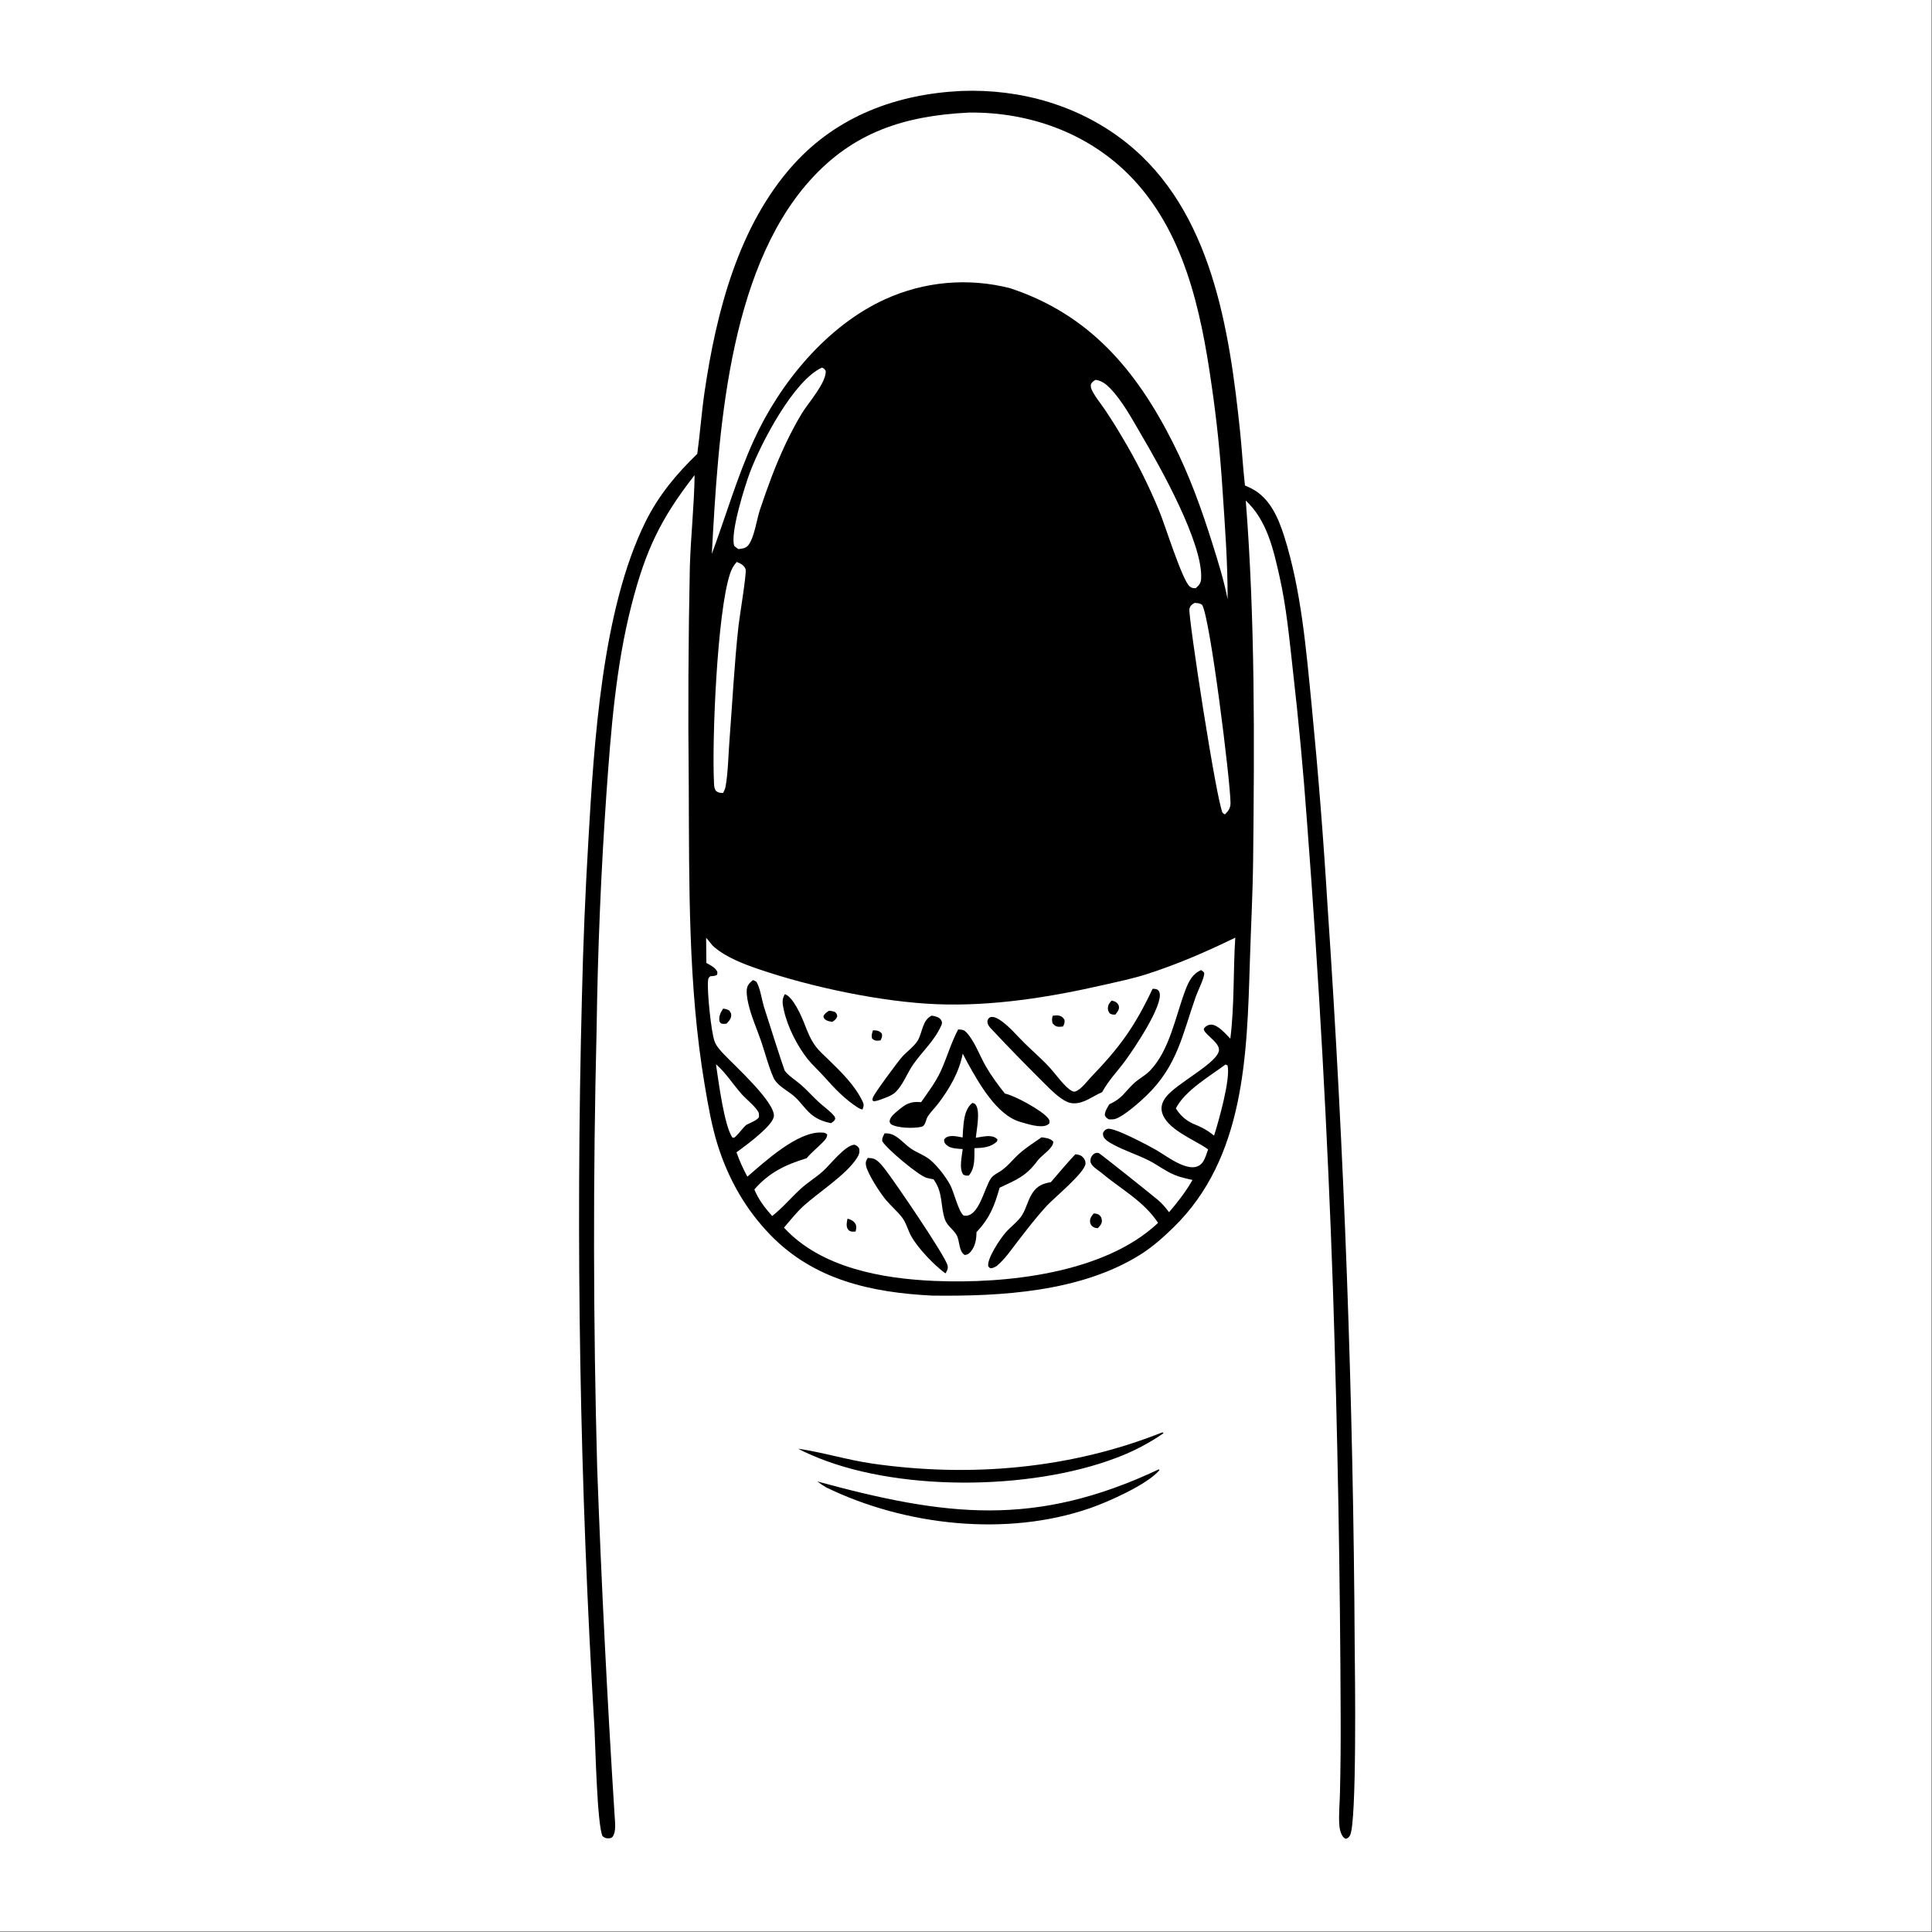 <?xml version="1.0" encoding="utf-8" ?>
<svg xmlns="http://www.w3.org/2000/svg" xmlns:xlink="http://www.w3.org/1999/xlink" width="800" height="800">
	<rect width="100%" height="100%" fill="#808080" stroke="none"/>
	<path fill="white" transform="scale(0.781 0.781)" d="M0 0L1024 0L1024 1024L0 1024L0 0Z"/>
	<path transform="scale(0.781 0.781)" d="M616.104 759.49L616.698 759.511L616.799 759.95Q610.968 763.96 604.69 767.226Q598.412 770.492 591.782 772.965C546.147 790.357 474.067 791.146 429.303 771.034C427.191 770.134 425.165 769.183 423.15 768.083C436.415 770.03 449.398 774.102 462.751 776.013C514.364 783.396 567.527 778.807 616.104 759.49Z"/>
	<path transform="scale(0.781 0.781)" d="M614.385 779.026L614.733 779.459C608.224 787.168 587.413 796.346 577.714 799.69C533.563 814.91 479.722 808.874 438.114 788.639C436.432 787.659 434.872 786.646 433.333 785.454C501.423 803.981 548.651 810.011 614.385 779.026Z"/>
	<path transform="scale(0.781 0.781)" d="M509.793 48.218C541.213 47.051 572.379 55.925 597.164 75.633C642.482 111.669 651.849 174.798 657.489 228.842C658.482 238.351 658.977 247.9 660.066 257.402C661.434 258.01 662.837 258.609 664.15 259.328C673.424 264.408 677.759 274.614 680.814 284.186C689.861 312.536 692.524 344.428 695.425 373.977Q700.62 427.099 703.859 480.376Q717.182 676.467 718.25 873.007C718.389 885.655 719.477 966.921 715.729 973.161C715.085 974.232 714.654 974.646 713.45 974.906C713.012 974.678 712.714 974.558 712.347 974.175C712.027 973.841 711.68 973.302 711.449 972.872C710.562 971.218 710.202 969.224 710.077 967.369C709.707 961.862 710.341 955.969 710.437 950.415Q710.897 930.951 710.811 911.482Q710.425 797.281 706.708 683.139Q702.444 559.501 692.995 436.15Q690.074 395.646 685.459 355.3C683.611 338.752 682.086 322.114 678.428 305.841C675.149 291.255 671.775 275.951 660.499 265.405C665.435 328.548 665.097 392.189 664.403 455.476C664.203 473.727 663.215 491.933 662.654 510.168C661.143 559.385 659.973 613.834 622.266 650.662C616.761 656.039 611.07 661.13 604.526 665.227C572.892 685.032 530.586 687.36 494.292 686.919C462.151 685.306 431.688 678.714 408.432 654.746C395.344 641.256 386.169 625.064 380.543 607.199C377.314 596.943 375.422 585.904 373.635 575.32C364.766 522.794 365.417 468.794 365.172 415.68Q364.545 358.035 365.752 300.401C366.249 284.223 368.056 268.064 368.273 251.904C350.146 275.122 342.312 291.823 334.962 320.248C326.534 352.844 323.904 387.198 321.528 420.697Q317.189 482.997 316.325 545.442Q313.44 661.942 316.623 778.434Q320.006 870.72 325.883 962.881C326.072 966.076 326.788 971.181 324.775 973.864C324.25 974.564 323.467 974.589 322.634 974.662C321.379 974.771 320.333 974.306 319.43 973.48C316.577 967.121 315.7 926.094 315.199 916.551Q309.343 819.625 307.676 722.537Q306.009 625.448 308.534 528.379Q309.49 486.915 311.958 445.513C314.935 393.96 319.191 323.288 342.207 276.716C349.125 262.718 358.538 251.411 369.685 240.628C371.185 229.685 371.952 218.66 373.564 207.71C379.765 165.583 391.495 119.536 420.794 87.15C444.08 61.41 475.695 49.825 509.793 48.218Z"/>
	<path fill="white" transform="scale(0.781 0.781)" d="M379.611 564.307C379.741 564.405 379.879 564.493 380 564.601C384.929 568.97 388.769 575.085 393.157 580.013C395.853 583.041 399.957 586.101 402.044 589.49C402.503 590.234 402.37 591.4 402.413 592.266C401.533 593.933 397.528 595.429 395.747 596.366C393.785 598.029 392.337 600.27 390.505 602.083C389.695 602.885 389.611 603.24 388.418 603.228C383.972 597.358 380.83 572.409 379.611 564.307Z"/>
	<path fill="white" transform="scale(0.781 0.781)" d="M649.743 564.399L650.818 564.832C652.579 571.691 646.122 594.513 643.677 602.108C640.074 599.139 636.707 597.414 632.394 595.719C628.43 593.82 625.779 591.345 623.429 587.663C628.181 578.252 641.347 570.637 649.743 564.399Z"/>
	<path fill="white" transform="scale(0.781 0.781)" d="M633.317 319.664C634.883 319.752 636.032 319.72 637.348 320.697C641.526 327.054 652.282 413.626 652.408 425.668C652.437 428.444 651.327 429.885 649.443 431.792L648.275 431.071C645.066 425.583 629.834 326.347 630.623 322.823C631.006 321.114 631.918 320.473 633.317 319.664Z"/>
	<path fill="white" transform="scale(0.781 0.781)" d="M390.633 297.934C392.611 298.765 394.653 299.675 395.333 301.919C395.913 303.836 392.041 327.412 391.58 331.557C389.307 352 388.31 372.618 386.718 393.125C386.114 400.907 386.049 409.24 384.717 416.897C384.487 418.219 384.014 419.244 383.391 420.423C381.739 420.446 380.83 420.303 379.513 419.267C378.755 417.95 378.636 416.937 378.563 415.427C377.422 391.946 380.242 325.068 386.989 304.398C387.832 301.814 388.798 299.95 390.633 297.934Z"/>
	<path fill="white" transform="scale(0.781 0.781)" d="M435.791 194.901C437.044 195.438 437.088 195.498 437.792 196.668C438.172 202.863 428.394 213.767 425.097 219.237C418.855 229.591 413.657 240.963 409.328 252.242Q405.91 261.237 402.874 270.369C401.218 275.425 399.924 284.993 396.785 289.01C395.401 290.781 393.576 290.848 391.5 291.125C390.693 290.625 390.035 290.081 389.31 289.473C386.949 282.852 394.974 257.438 397.685 250.25C403.318 235.315 420.687 201.722 435.791 194.901Z"/>
	<path fill="white" transform="scale(0.781 0.781)" d="M580.935 201.364C584.256 202.006 586.254 203.472 588.586 205.883C595.295 212.817 600.269 222.318 605.149 230.598C614.927 247.187 637.799 287.823 636.835 306.671C636.707 309.18 635.832 310.204 633.987 311.818C632.828 311.943 631.72 311.737 630.797 310.966C626.76 307.594 617.678 278.278 614.734 271.223Q610.482 260.838 605.443 250.811Q600.404 240.785 594.608 231.176Q590.405 224.025 585.769 217.146C583.47 213.721 580.294 210.028 578.68 206.3C578.343 205.521 578.334 204.785 578.329 203.951C578.937 202.495 579.638 202.112 580.935 201.364Z"/>
	<path fill="white" transform="scale(0.781 0.781)" d="M513.045 59.718Q513.585 59.695 514.125 59.687C545.296 59.385 575.979 70.172 598.249 92.387C627.635 121.703 636.651 164.115 642.301 203.674Q646.396 231.546 648.166 259.661C649.464 278.974 650.93 298.395 650.874 317.76C648.895 307.535 645.871 297.954 642.755 288.048C636.91 269.469 630.634 252.061 621.826 234.627C602.443 196.257 577.662 166.72 535.603 152.823Q533.547 152.293 531.471 151.851Q529.394 151.408 527.301 151.055Q525.208 150.701 523.101 150.437Q520.994 150.173 518.879 149.998Q516.763 149.824 514.641 149.74Q512.52 149.655 510.397 149.661Q508.274 149.667 506.153 149.764Q504.032 149.86 501.917 150.047Q499.802 150.233 497.697 150.509Q495.592 150.785 493.501 151.151Q491.41 151.516 489.336 151.971Q487.262 152.425 485.209 152.967Q483.157 153.509 481.129 154.137Q479.101 154.766 477.102 155.48Q475.102 156.195 473.135 156.994Q471.168 157.792 469.237 158.674C438.472 172.68 413.544 202.95 399.712 233.298C390.878 252.677 384.797 273.692 377.404 293.686C380.813 231.006 385.718 144.454 429.343 95.743C452.378 70.023 479.479 61.49 513.045 59.718Z"/>
	<path fill="white" transform="scale(0.781 0.781)" d="M374.386 497.243C375.906 498.725 376.915 500.599 378.565 502.026C384.95 507.552 394.169 511.08 402.052 513.777C429.85 523.288 467.425 531.284 496.837 532.428C526.37 533.576 556.639 528.723 585.344 522.162C592.811 520.456 600.415 518.891 607.718 516.565C623.904 511.41 639.677 504.585 654.923 497.137C653.789 514.963 654.525 532.911 652.31 550.692C649.908 548.303 645.741 543.16 642.004 543.252C640.662 543.285 639.265 544.031 638.471 545.093C636.791 547.34 646.185 552.07 646.298 556.457C646.472 563.248 623.631 574.241 618.007 581.866C616.392 584.055 615.405 586.579 615.996 589.312C618.006 598.604 632.997 604.067 639.994 609.021L640.538 609.414C639.756 611.527 639.038 614.201 637.752 616.048C632.233 623.98 618.711 612.961 613.118 609.772C609.377 607.64 590.554 597.506 587.184 598.516C585.803 598.929 585.55 599.439 584.823 600.574C584.802 601.645 584.733 602.185 585.338 603.134C586.347 604.717 588.614 605.958 590.228 606.83C596.225 610.07 602.874 612.144 608.969 615.214C613.705 617.601 617.789 620.871 622.739 622.94C625.791 624.216 629.053 624.877 632.271 625.594C628.789 631.683 624.388 637.405 619.813 642.705C618.176 640.494 616.306 638.285 614.228 636.474C611.666 634.242 583.256 611.547 582.516 611.326C581.524 611.03 580.43 611.342 579.678 612.005C578.58 612.974 578.076 614.176 578.139 615.632C578.246 618.097 581.96 620.206 583.764 621.64C594.112 630.405 606.4 636.748 613.992 648.364L613.462 648.858C584.969 675.234 533.163 680.717 495.602 679.139C467.914 677.976 435.286 672.262 415.655 650.882C419.036 646.98 422.366 642.671 426.202 639.217C434.186 632.027 448.674 622.843 454.349 613.95C455.445 612.232 455.939 610.877 455.492 608.846C454.731 607.707 454.311 607.401 453.033 606.912C448.034 607.18 440.181 617.515 436.304 620.98C432.531 624.352 428.13 626.972 424.402 630.411C419.232 635.18 414.967 640.347 409.377 644.734C405.6 640.448 402.088 635.961 399.962 630.625C407.774 621.617 416.505 617.501 427.686 614.08C430.294 610.909 433.426 608.531 436.253 605.601C437.43 604.381 438.59 603.22 438.565 601.43C437.471 600.551 437.114 600.542 435.699 600.465C422.871 599.769 405.377 616.019 396.254 623.851C393.958 619.678 392.075 615.423 390.469 610.94Q391.48 610.237 392.465 609.5C396.537 606.464 410.177 596.43 410.32 591.598C410.545 583.999 389.418 564.899 383.779 558.929C381.903 556.943 379.817 554.706 378.857 552.111C377.021 547.145 374.782 525.034 375.407 519.859C375.568 518.526 375.653 518.399 376.618 517.596C377.903 517.499 379.096 517.527 380.214 516.808L380.377 515.495C379.586 513.065 376.594 511.735 374.503 510.541Q374.5 503.892 374.386 497.243Z"/>
	<path transform="scale(0.781 0.781)" d="M462.82 546.283C463.105 546.285 463.391 546.284 463.677 546.289C465.397 546.321 466.36 546.721 467.543 547.965C467.876 549.567 467.543 550.145 466.883 551.565C466.292 551.666 465.94 551.743 465.314 551.763C463.986 551.806 463.371 551.487 462.394 550.657C461.896 548.991 462.337 547.875 462.82 546.283Z"/>
	<path transform="scale(0.781 0.781)" d="M449.329 646.125C450.686 646.412 452.235 647.14 453.118 648.247C454.344 649.783 454.028 651.205 453.638 652.937C453.111 652.971 452.583 653.02 452.055 653.013C451.085 652.999 450.208 652.628 449.614 651.828C448.432 650.235 448.993 647.895 449.329 646.125Z"/>
	<path transform="scale(0.781 0.781)" d="M439.497 535.898C440.717 535.935 441.592 536.155 442.74 536.562C443.665 537.547 443.744 537.588 443.904 538.919C443.205 540.476 442.68 540.877 441.246 541.801C440.333 541.622 439.052 541.431 438.235 540.986C437.057 540.343 436.908 540.03 436.533 538.845C437.333 537.213 438.025 536.913 439.497 535.898Z"/>
	<path transform="scale(0.781 0.781)" d="M589.421 530.481C590.13 530.696 590.968 530.904 591.605 531.284C592.557 531.851 593.231 532.85 593.29 533.966C593.37 535.466 592.214 536.788 591.37 537.915C590.079 537.993 589.514 537.926 588.376 537.305C587.726 536.237 587.374 535.825 587.39 534.539C587.411 532.77 588.242 531.694 589.421 530.481Z"/>
	<path transform="scale(0.781 0.781)" d="M558.131 538.523C559.259 538.389 560.631 538.204 561.743 538.531C563.141 538.943 563.64 539.55 564.397 540.727C564.52 542.328 564.326 542.875 563.595 544.23C562.758 544.313 561.821 544.451 560.984 544.361C559.599 544.211 558.969 543.525 558.074 542.56C557.624 540.972 557.728 540.112 558.131 538.523Z"/>
	<path transform="scale(0.781 0.781)" d="M579.919 643.338C580.904 643.415 582.034 643.561 582.837 644.206C583.837 645.009 584.147 645.982 584.204 647.219C584.28 648.836 583.092 650.099 582.057 651.17C581.297 651.115 580.639 651.047 579.939 650.704C578.915 650.203 578.146 649.268 577.973 648.121C577.67 646.109 578.689 644.748 579.919 643.338Z"/>
	<path transform="scale(0.781 0.781)" d="M383.395 534.77C384.612 534.89 385.393 535.105 386.49 535.647C387.325 536.744 387.822 537.218 387.66 538.702C387.476 540.391 386.302 541.567 385.195 542.734C384.394 542.839 383.754 542.902 382.944 542.792C382.033 542.67 382.014 542.282 381.478 541.594C380.978 538.985 381.957 536.903 383.395 534.77Z"/>
	<path transform="scale(0.781 0.781)" d="M515.548 584.742C516.134 584.94 516.68 585.011 517.115 585.492C519.986 588.661 517.735 599.119 517.365 603.233C519.784 602.866 522.682 602.153 525.114 602.412C526.701 602.581 527.849 602.985 528.862 604.176L528.591 605.173C525.294 608.387 520.984 608.601 516.639 608.762C516.555 613.728 517.1 619.267 513.655 623.256C512.266 623.346 511.97 623.357 510.725 622.764C508.353 619.599 510.019 612.957 510.414 609.234C507.666 608.974 503.901 609.046 501.792 607.044C500.771 606.075 500.56 605.581 500.549 604.202C500.886 603.786 501.169 603.383 501.638 603.087C504.018 601.584 507.803 602.628 510.38 603.073C510.475 600.986 510.57 598.891 510.783 596.812C511.237 592.395 511.906 587.677 515.548 584.742Z"/>
	<path transform="scale(0.781 0.781)" d="M493.93 538.5C494.194 538.537 494.46 538.569 494.723 538.611C496.264 538.851 498.293 539.494 499.051 540.987C499.595 542.056 499.522 542.655 499.065 543.678C495.379 551.92 489.14 557.226 484.128 564.42C480.989 568.927 478.828 575.063 474.927 578.92C472.742 581.08 468.952 582.189 466.127 583.246C465.176 583.609 464.28 583.754 463.276 583.904L462.547 583.345C462.592 582.66 462.56 582.575 462.828 581.823C463.596 579.669 476.089 562.787 478.297 560.326C480.774 557.566 485.037 554.516 486.762 551.363C489.147 547.005 489.049 540.889 493.93 538.5Z"/>
	<path transform="scale(0.781 0.781)" d="M416.143 527.103C420.478 528.537 424.867 538.61 426.437 542.633C428.08 546.842 429.692 551.078 432.429 554.722C434.436 557.394 437.1 559.698 439.487 562.028C446.089 568.473 453.242 575.439 457.278 583.867C458.224 585.843 457.921 586.396 457.272 588.289C456.443 588.075 455.824 587.859 455.093 587.398C447.756 582.765 442.508 577.053 436.785 570.677C433.995 567.569 430.807 564.745 428.201 561.483C422.709 554.606 417.513 544.318 415.637 535.731C414.954 532.602 414.297 529.914 416.143 527.103Z"/>
	<path transform="scale(0.781 0.781)" d="M460.101 613.911C461.333 613.993 462.745 614.019 463.854 614.616C465.942 615.74 467.751 618.03 469.207 619.884C474.104 626.121 501.137 665.741 502.395 670.935C502.806 672.631 502.072 673.721 501.275 675.149C495.305 670.854 486.429 661.57 482.967 655.122C481.349 652.106 480.377 648.232 478.31 645.535C475.776 642.228 472.454 639.435 469.746 636.242C466.71 632.663 460.17 622.556 459.187 618.197C458.79 616.439 459.11 615.358 460.101 613.911Z"/>
	<path transform="scale(0.781 0.781)" d="M570.12 611.977C571.317 612.128 572.578 612.268 573.564 613.029C574.761 613.953 575.613 615.431 575.515 616.963C575.209 621.717 558.977 634.988 554.935 639.365C549.567 645.179 544.558 651.74 539.702 657.995C536.105 662.629 532.948 667.427 528.425 671.238C527.456 671.763 526.514 672.4 525.377 672.389C524.615 672.382 524.41 671.85 523.933 671.336C523.299 667.118 530.448 656.575 533.21 653.425C535.885 650.374 539.827 647.601 541.934 644.183C544.224 640.469 545.042 635.964 547.546 632.306C550.056 628.641 552.895 627.507 557.14 626.778C561.417 621.803 565.643 616.775 570.12 611.977Z"/>
	<path transform="scale(0.781 0.781)" d="M399.161 519.641C400.106 519.916 400.362 520.041 401.104 520.605C403.208 524.466 403.72 529.337 404.96 533.553C405.875 536.664 415.721 567.208 416.046 567.653C418.06 570.413 421.875 572.735 424.476 574.988C427.778 577.848 430.689 581.139 433.876 584.123C436.532 586.61 439.95 588.876 442.242 591.66C442.642 592.145 442.771 592.575 442.85 593.186C442.224 594.518 441.767 594.693 440.571 595.497C437.217 594.818 434.131 593.728 431.312 591.744C427.467 589.038 424.975 584.818 421.531 581.654C418.572 578.936 414.731 577.102 411.997 574.156C411.271 573.373 410.612 572.5 410.172 571.523C407.433 565.433 405.75 558.524 403.59 552.197C401.59 546.34 399.017 540.571 397.382 534.605C396.563 531.616 395.781 528.143 395.916 525.033C396.027 522.465 397.313 521.215 399.161 519.641Z"/>
	<path transform="scale(0.781 0.781)" d="M636.805 514.33C637.362 514.709 638.406 515.295 638.458 516.012C638.627 518.342 635.046 525.439 634.086 528.147C626.908 548.379 624.385 564.936 607.803 580.917C604.312 584.281 595.823 591.821 591.349 593.224C590.262 593.565 589.018 593.505 587.89 593.478C586.643 592.666 586.342 592.569 585.744 591.233C585.812 589.105 587.117 587.304 588.131 585.485C594.973 582.335 595.825 579.535 600.952 574.58C603.6 572.02 607.056 570.384 609.642 567.724C620.23 556.835 623.284 538.455 628.565 524.745C630.307 520.222 632.193 516.377 636.805 514.33Z"/>
	<path transform="scale(0.781 0.781)" d="M611.1 524.251C611.537 524.269 612.373 524.286 612.781 524.374C613.822 524.599 614.445 525.188 614.761 526.221C616.823 532.966 601.301 555.958 596.791 562.131C592.567 567.911 587.784 572.692 584.333 579.059C579.24 581.161 574.82 585.183 569.031 584.968C566.559 584.877 564.471 583.657 562.494 582.265C558.404 579.384 554.809 575.439 551.249 571.938Q538.588 559.357 526.375 546.339C525.605 545.527 524.364 544.315 523.904 543.289C523.466 542.311 523.323 541.308 523.891 540.34C524.218 539.781 524.796 539.295 525.439 539.205C527.447 538.927 529.542 540.311 531.088 541.434C535.603 544.714 539.393 549.344 543.379 553.243C547.795 557.564 552.597 561.682 556.754 566.244C559.664 569.437 564.739 576.618 568.208 578.352C568.909 578.702 569.412 578.942 570.166 578.674C573.311 577.552 576.348 573.251 578.636 570.868C593.862 555.009 601.541 544.407 611.1 524.251Z"/>
	<path transform="scale(0.781 0.781)" d="M508.012 545.799C508.496 545.822 508.98 545.839 509.461 545.892C510.698 546.027 511.383 546.332 512.262 547.24C516.646 551.77 519.462 559.801 522.653 565.322C525.622 570.46 529.095 575.146 532.773 579.786C538.053 580.891 552.272 588.628 555.63 592.794C556.461 593.825 556.582 594.288 556.372 595.565C555.873 596.024 555.803 596.138 555.135 596.491C551.748 598.282 544.391 595.819 540.899 594.812C528.43 591.218 518.97 574.242 512.95 563.412L510.438 558.625C508.516 568.497 503.436 577.185 497.394 585.143C495.672 587.411 493.554 589.449 491.968 591.812C491.117 593.081 491.011 594.584 490.298 595.881C489.738 596.9 489.465 597.207 488.289 597.47C484.374 598.344 475.812 598.167 472.375 596.044C471.977 595.389 471.577 595.076 471.692 594.268C472.01 592.026 474.428 590.217 476.072 588.817C479.892 585.563 482.561 583.876 487.698 584.319L488.35 584.381C491.985 579.144 496.04 573.852 498.711 568.05C502.047 560.806 504.271 552.79 508.012 545.799Z"/>
	<path transform="scale(0.781 0.781)" d="M469.016 600.88C470.684 600.845 472.122 601.026 473.634 601.758C477.247 603.507 479.854 606.915 483.18 609.12C486.488 611.315 490.534 612.63 493.517 615.246C497.326 618.585 501.189 623.644 503.676 628.04C505.662 631.55 508.29 642.862 510.971 644.467C519.036 646.009 521.892 629.437 525.517 624.581C526.569 623.172 528.204 622.306 529.687 621.422C533.964 618.874 536.859 614.789 540.574 611.511C544.154 608.351 548.305 605.704 552.228 602.986C554.58 603.349 556.778 603.423 558.452 605.297C558.468 608.706 552.825 612.131 550.576 614.792C550.434 614.96 550.296 615.131 550.156 615.3C544.167 623.547 538.823 625.573 529.988 629.697C527.251 639.452 524.776 645.758 517.713 653.304C517.718 656.867 517.128 660.586 514.82 663.437C513.832 664.657 513.061 665.222 511.505 665.392C508.212 663.437 508.929 657.911 507.197 654.852C505.376 651.634 502.105 649.979 500.906 646.299C498.543 639.044 500.001 632.581 495.319 625.805L494.93 625.252C493.705 625.03 492.466 624.807 491.264 624.476C487.067 623.321 469.925 608.955 467.779 605.062C467.523 603.449 468.319 602.274 469.016 600.88Z"/>
</svg>
